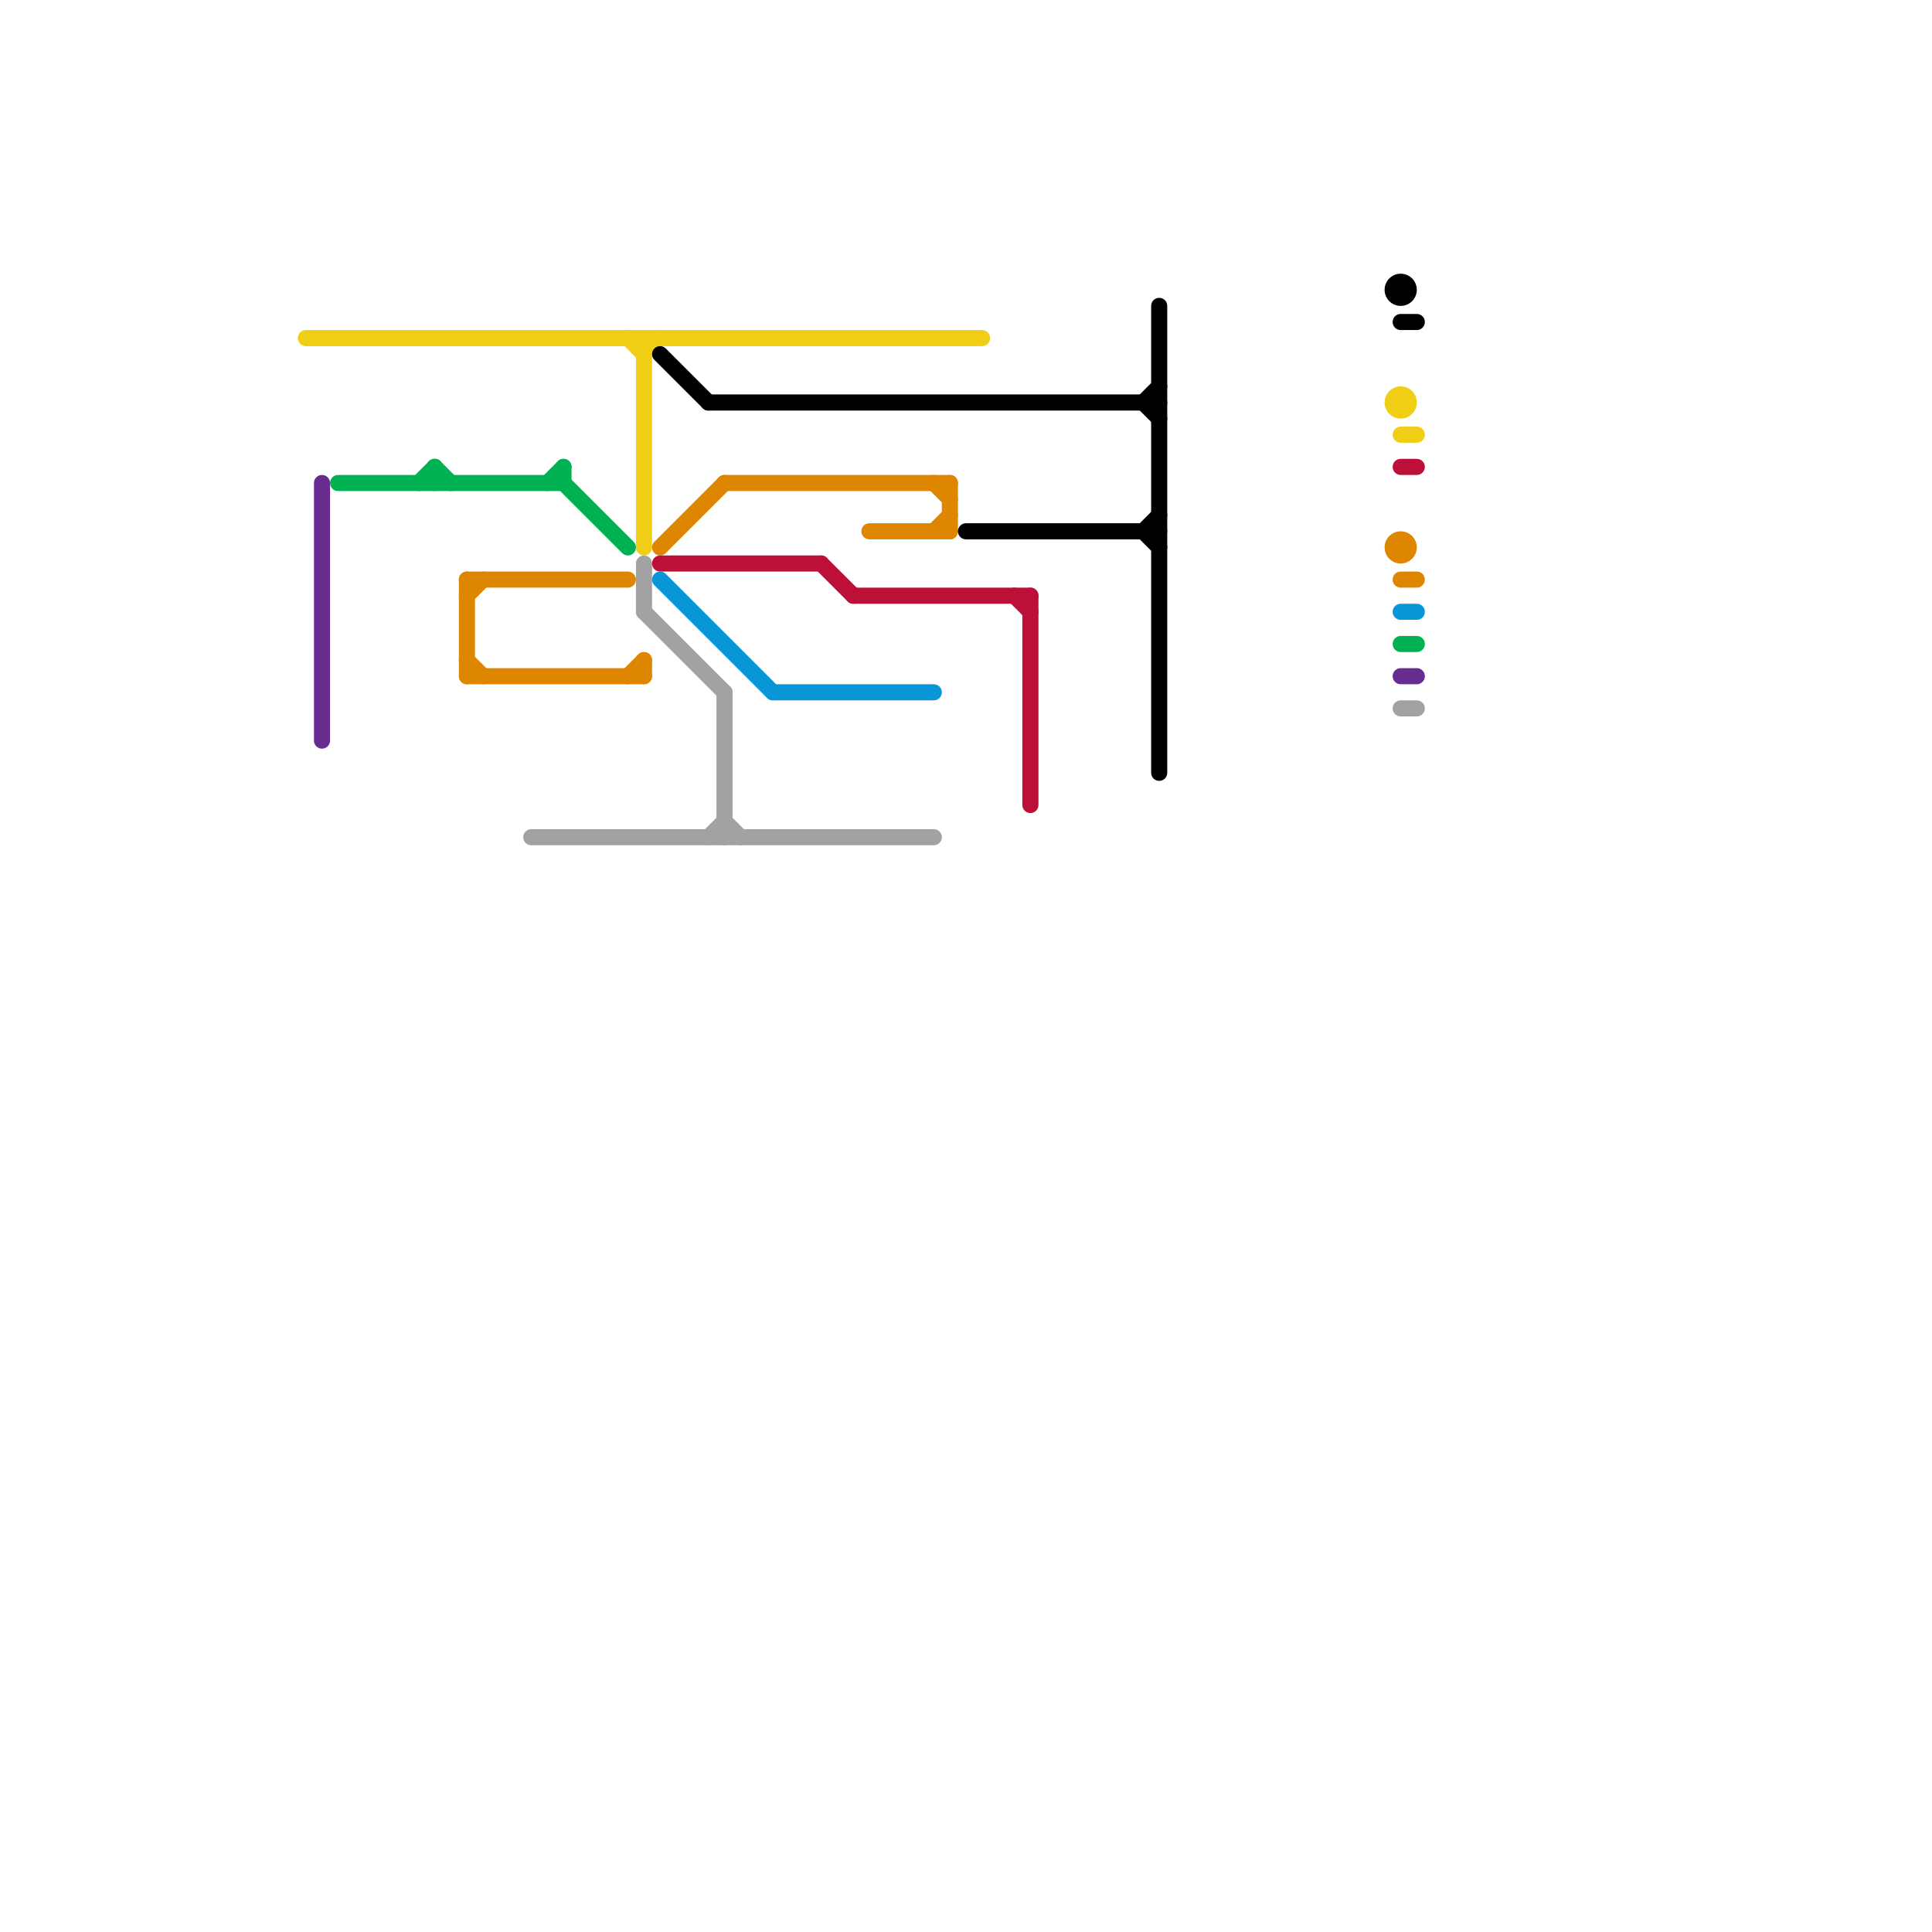 
<svg version="1.1" xmlns="http://www.w3.org/2000/svg" viewBox="0 0 120 120">
<style>text { font: 1px Helvetica; font-weight: 600; white-space: pre; dominant-baseline: central; } line { stroke-width: 1; fill: none; stroke-linecap: round; stroke-linejoin: round; } .c0 { stroke: #f0ce15 } .c1 { stroke: #662c90 } .c2 { stroke: #00b251 } .c3 { stroke: #df8600 } .c4 { stroke: #a2a2a2 } .c5 { stroke: #000000 } .c6 { stroke: #bd1038 } .c7 { stroke: #0896d7 }</style><defs><g id="wm-xf"><circle r="1.2" fill="#000"/><circle r="0.9" fill="#fff"/><circle r="0.6" fill="#000"/><circle r="0.3" fill="#fff"/></g><g id="wm"><circle r="0.6" fill="#000"/><circle r="0.3" fill="#fff"/></g></defs><line class="c0" x1="87" y1="27" x2="88" y2="27"/><line class="c0" x1="40" y1="21" x2="40" y2="34"/><line class="c0" x1="40" y1="22" x2="41" y2="21"/><line class="c0" x1="39" y1="21" x2="40" y2="22"/><line class="c0" x1="19" y1="21" x2="61" y2="21"/><circle cx="87" cy="25" r="1" fill="#f0ce15" /><line class="c1" x1="87" y1="42" x2="88" y2="42"/><line class="c1" x1="20" y1="30" x2="20" y2="46"/><line class="c2" x1="34" y1="30" x2="35" y2="29"/><line class="c2" x1="35" y1="29" x2="35" y2="30"/><line class="c2" x1="87" y1="40" x2="88" y2="40"/><line class="c2" x1="21" y1="30" x2="35" y2="30"/><line class="c2" x1="26" y1="30" x2="27" y2="29"/><line class="c2" x1="27" y1="29" x2="27" y2="30"/><line class="c2" x1="27" y1="29" x2="28" y2="30"/><line class="c2" x1="35" y1="30" x2="39" y2="34"/><line class="c3" x1="41" y1="34" x2="45" y2="30"/><line class="c3" x1="29" y1="41" x2="30" y2="42"/><line class="c3" x1="45" y1="30" x2="59" y2="30"/><line class="c3" x1="29" y1="37" x2="30" y2="36"/><line class="c3" x1="58" y1="33" x2="59" y2="32"/><line class="c3" x1="39" y1="42" x2="40" y2="41"/><line class="c3" x1="59" y1="30" x2="59" y2="33"/><line class="c3" x1="87" y1="36" x2="88" y2="36"/><line class="c3" x1="58" y1="30" x2="59" y2="31"/><line class="c3" x1="29" y1="42" x2="40" y2="42"/><line class="c3" x1="54" y1="33" x2="59" y2="33"/><line class="c3" x1="40" y1="41" x2="40" y2="42"/><line class="c3" x1="29" y1="36" x2="29" y2="42"/><line class="c3" x1="29" y1="36" x2="39" y2="36"/><circle cx="87" cy="34" r="1" fill="#df8600" /><line class="c4" x1="40" y1="38" x2="45" y2="43"/><line class="c4" x1="45" y1="43" x2="45" y2="52"/><line class="c4" x1="40" y1="35" x2="40" y2="38"/><line class="c4" x1="87" y1="44" x2="88" y2="44"/><line class="c4" x1="45" y1="51" x2="46" y2="52"/><line class="c4" x1="33" y1="52" x2="58" y2="52"/><line class="c4" x1="44" y1="52" x2="45" y2="51"/><line class="c5" x1="44" y1="25" x2="72" y2="25"/><line class="c5" x1="60" y1="33" x2="72" y2="33"/><line class="c5" x1="71" y1="25" x2="72" y2="24"/><line class="c5" x1="72" y1="19" x2="72" y2="48"/><line class="c5" x1="41" y1="22" x2="44" y2="25"/><line class="c5" x1="71" y1="33" x2="72" y2="32"/><line class="c5" x1="87" y1="20" x2="88" y2="20"/><line class="c5" x1="71" y1="25" x2="72" y2="26"/><line class="c5" x1="71" y1="33" x2="72" y2="34"/><circle cx="87" cy="18" r="1" fill="#000000" /><line class="c6" x1="63" y1="37" x2="64" y2="38"/><line class="c6" x1="53" y1="37" x2="64" y2="37"/><line class="c6" x1="41" y1="35" x2="51" y2="35"/><line class="c6" x1="64" y1="37" x2="64" y2="50"/><line class="c6" x1="87" y1="29" x2="88" y2="29"/><line class="c6" x1="51" y1="35" x2="53" y2="37"/><line class="c7" x1="41" y1="36" x2="48" y2="43"/><line class="c7" x1="48" y1="43" x2="58" y2="43"/><line class="c7" x1="87" y1="38" x2="88" y2="38"/>
</svg>
